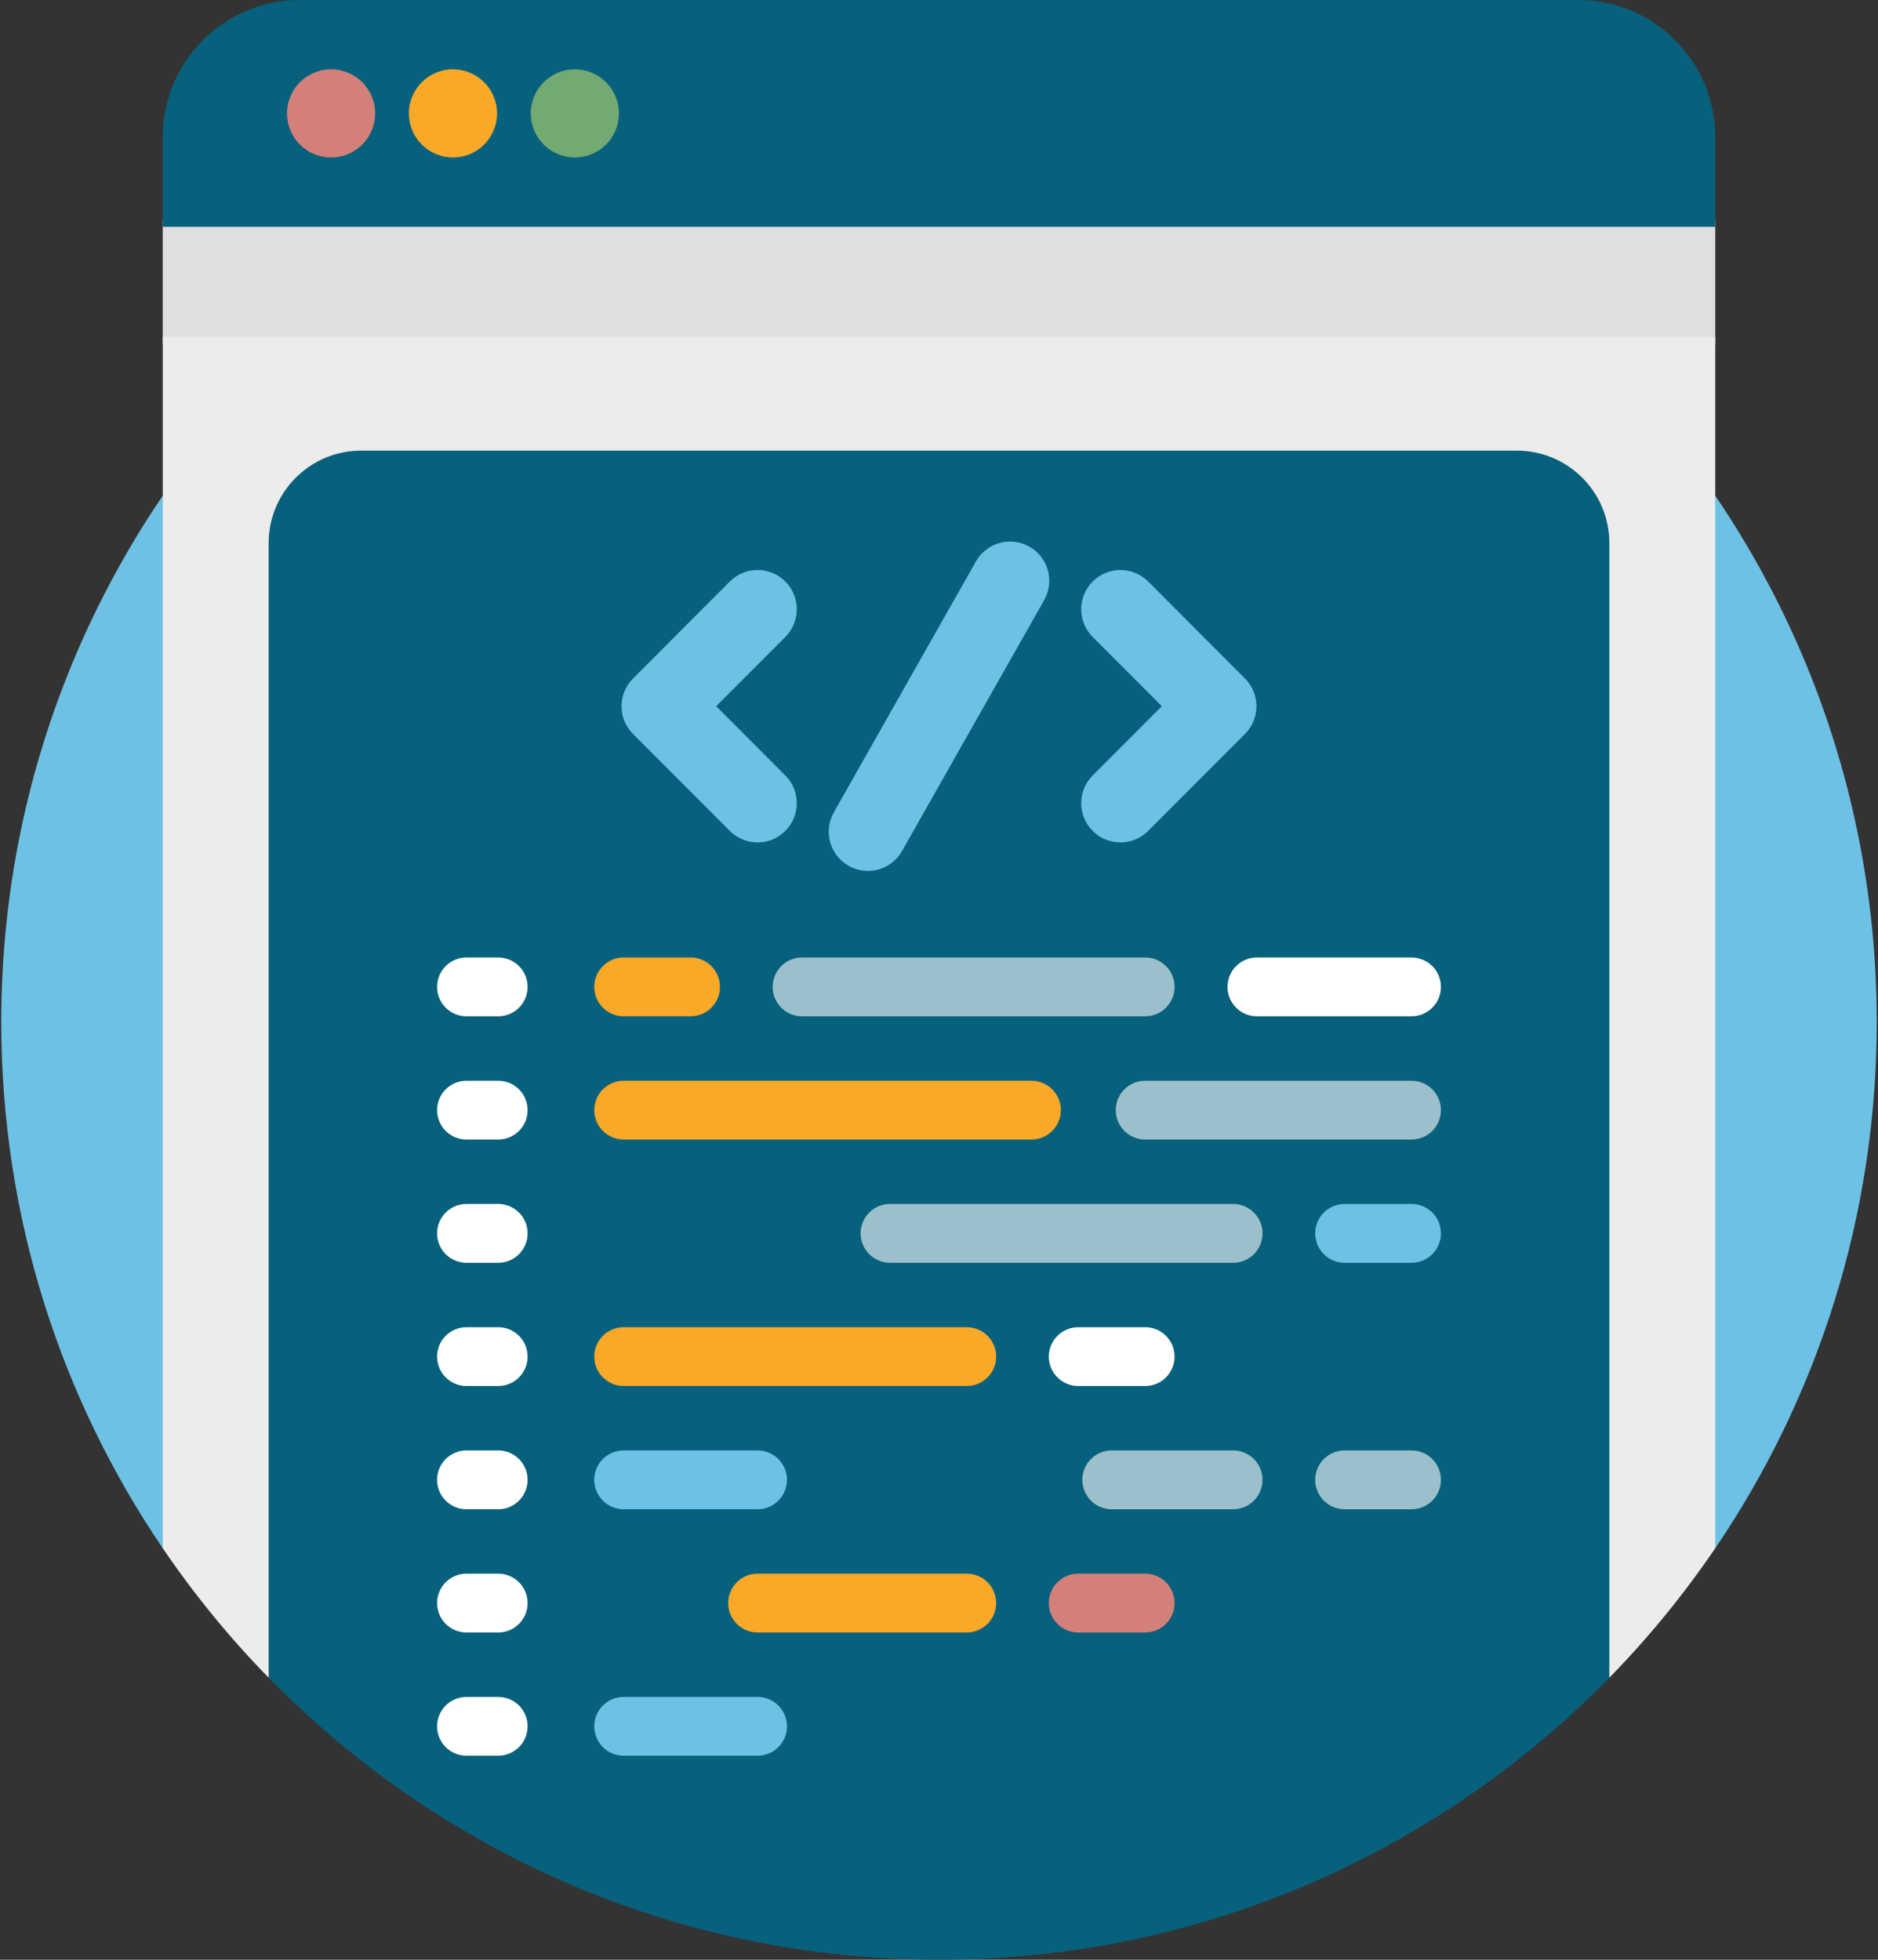 <svg width="46" height="48" viewBox="0 0 46 48" fill="none" xmlns="http://www.w3.org/2000/svg">
<rect x="0" y="0" width="46" height="48" fill="#333333" stroke="none"/>
<path d="M3.987 37.921H42.013C44.51 34.246 45.969 29.809 45.969 25.031C45.969 12.346 35.685 2.062 23 2.062C10.315 2.062 0.031 12.346 0.031 25.031C0.031 29.809 1.49 34.246 3.987 37.921Z" fill="#6DC1E4"/>
<path fill-rule="evenodd" clip-rule="evenodd" d="M3.987 8.444V5.377H14.968H15.16H42.013V8.444H12.093H11.901H3.987Z" fill="#ECECEB"/>
<path opacity="0.2" fill-rule="evenodd" clip-rule="evenodd" d="M3.987 8.444V5.377H14.968H15.16H42.013V8.444H12.093H11.901H3.987Z" fill="#ABAEAF"/>
<path fill-rule="evenodd" clip-rule="evenodd" d="M3.987 37.921V8.252H12.962H13.162H42.013V37.921C41.243 39.054 40.375 40.115 39.42 41.091L39.42 41.09H15.276H15.136H6.58L6.58 41.091C5.625 40.115 4.757 39.054 3.987 37.921Z" fill="#ECECEB"/>
<path fill-rule="evenodd" clip-rule="evenodd" d="M3.987 3.35C3.987 1.507 5.494 0 7.337 0V9.375e-05H14.425C14.425 3.13128e-05 14.425 0 14.425 0H38.663C40.506 0 42.013 1.507 42.013 3.35V5.555H15.16C15.16 5.555 15.16 5.555 15.16 5.555H3.987V3.35Z" fill="#07617D"/>
<path d="M9.189 2.778C9.189 3.374 8.706 3.857 8.109 3.857C7.513 3.857 7.03 3.374 7.03 2.778C7.03 2.181 7.513 1.698 8.109 1.698C8.706 1.698 9.189 2.181 9.189 2.778Z" fill="#D4807A"/>
<path d="M12.175 2.778C12.175 3.374 11.691 3.857 11.095 3.857C10.498 3.857 10.015 3.374 10.015 2.778C10.015 2.181 10.498 1.698 11.095 1.698C11.691 1.698 12.175 2.181 12.175 2.778Z" fill="#F9A828"/>
<path d="M15.16 2.778C15.16 3.374 14.677 3.857 14.08 3.857C13.484 3.857 13.001 3.374 13.001 2.778C13.001 2.181 13.484 1.698 14.08 1.698C14.677 1.698 15.16 2.181 15.16 2.778Z" fill="#72AA71"/>
<path fill-rule="evenodd" clip-rule="evenodd" d="M6.58 13.303C6.58 12.052 7.595 11.037 8.846 11.037H13.433H13.677H37.154C38.405 11.037 39.42 12.051 39.42 13.303V41.09C35.25 45.353 29.434 48 23 48C20.791 48 18.655 47.686 16.633 47.104C16.634 47.105 16.634 47.105 16.635 47.106C12.768 45.993 9.319 43.89 6.58 41.09V13.303Z" fill="#07617D"/>
<path d="M16.915 24.892H15.276C14.878 24.892 14.556 24.57 14.556 24.172C14.556 23.774 14.878 23.451 15.276 23.451H16.915C17.313 23.451 17.635 23.774 17.635 24.172C17.635 24.57 17.313 24.892 16.915 24.892Z" fill="#F9A828"/>
<g opacity="0.6">
<path d="M28.05 24.892H19.646C19.248 24.892 18.926 24.57 18.926 24.172C18.926 23.774 19.248 23.451 19.646 23.451H28.05C28.448 23.451 28.77 23.774 28.77 24.172C28.77 24.57 28.448 24.892 28.05 24.892Z" fill="white"/>
</g>
<path d="M28.05 33.947H26.411C26.013 33.947 25.69 33.625 25.69 33.227C25.69 32.829 26.013 32.507 26.411 32.507H28.05C28.448 32.507 28.77 32.829 28.77 33.227C28.77 33.625 28.448 33.947 28.05 33.947Z" fill="white"/>
<path d="M23.68 33.947H15.276C14.878 33.947 14.556 33.625 14.556 33.227C14.556 32.829 14.878 32.507 15.276 32.507H23.68C24.078 32.507 24.4 32.829 24.4 33.227C24.4 33.625 24.078 33.947 23.68 33.947Z" fill="#F9A828"/>
<path d="M28.05 39.984H26.411C26.013 39.984 25.69 39.661 25.69 39.264C25.69 38.866 26.013 38.543 26.411 38.543H28.05C28.448 38.543 28.77 38.866 28.77 39.264C28.77 39.661 28.448 39.984 28.05 39.984Z" fill="#D4807A"/>
<path d="M23.68 39.984H18.556C18.158 39.984 17.836 39.661 17.836 39.264C17.836 38.866 18.158 38.543 18.556 38.543H23.68C24.078 38.543 24.4 38.866 24.4 39.264C24.4 39.661 24.078 39.984 23.68 39.984Z" fill="#F9A828"/>
<path d="M34.574 24.892H30.787C30.389 24.892 30.067 24.57 30.067 24.172C30.067 23.774 30.389 23.451 30.787 23.451H34.574C34.972 23.451 35.294 23.774 35.294 24.172C35.294 24.57 34.972 24.892 34.574 24.892Z" fill="white"/>
<path d="M34.574 30.929H32.935C32.537 30.929 32.215 30.606 32.215 30.209C32.215 29.811 32.537 29.488 32.935 29.488H34.574C34.972 29.488 35.294 29.811 35.294 30.209C35.294 30.606 34.972 30.929 34.574 30.929Z" fill="#6DC1E4"/>
<g opacity="0.6">
<path d="M30.204 30.929H21.8C21.402 30.929 21.08 30.606 21.08 30.209C21.08 29.811 21.402 29.488 21.8 29.488H30.204C30.602 29.488 30.924 29.811 30.924 30.209C30.924 30.606 30.602 30.929 30.204 30.929Z" fill="white"/>
</g>
<path d="M25.264 27.91H15.276C14.878 27.91 14.556 27.588 14.556 27.19C14.556 26.793 14.878 26.47 15.276 26.47H25.264C25.662 26.47 25.985 26.792 25.985 27.19C25.985 27.588 25.662 27.91 25.264 27.91Z" fill="#F9A828"/>
<g opacity="0.6">
<path d="M34.574 27.91H28.05C27.652 27.91 27.33 27.588 27.33 27.19C27.33 26.793 27.652 26.47 28.05 26.47H34.574C34.972 26.47 35.294 26.792 35.294 27.19C35.294 27.588 34.972 27.91 34.574 27.91Z" fill="white"/>
</g>
<path d="M18.556 43.002H15.276C14.878 43.002 14.556 42.68 14.556 42.282C14.556 41.884 14.878 41.562 15.276 41.562H18.556C18.954 41.562 19.276 41.884 19.276 42.282C19.276 42.68 18.954 43.002 18.556 43.002Z" fill="#6DC1E4"/>
<path d="M18.556 36.966H15.276C14.878 36.966 14.556 36.643 14.556 36.245C14.556 35.847 14.878 35.525 15.276 35.525H18.556C18.953 35.525 19.276 35.847 19.276 36.245C19.276 36.643 18.953 36.966 18.556 36.966Z" fill="#6DC1E4"/>
<g opacity="0.6">
<path d="M30.204 36.966H27.231C26.833 36.966 26.511 36.643 26.511 36.245C26.511 35.847 26.833 35.525 27.231 35.525H30.204C30.601 35.525 30.924 35.847 30.924 36.245C30.924 36.643 30.601 36.966 30.204 36.966Z" fill="white"/>
</g>
<g opacity="0.6">
<path d="M34.574 36.966H32.935C32.537 36.966 32.215 36.643 32.215 36.245C32.215 35.847 32.537 35.525 32.935 35.525H34.574C34.972 35.525 35.294 35.847 35.294 36.245C35.294 36.643 34.972 36.966 34.574 36.966Z" fill="white"/>
</g>
<path d="M12.203 24.892H11.426C11.028 24.892 10.706 24.57 10.706 24.172C10.706 23.774 11.028 23.451 11.426 23.451H12.203C12.601 23.451 12.923 23.774 12.923 24.172C12.923 24.57 12.601 24.892 12.203 24.892Z" fill="white"/>
<path d="M12.203 27.91H11.426C11.028 27.91 10.706 27.588 10.706 27.19C10.706 26.793 11.028 26.47 11.426 26.47H12.203C12.601 26.47 12.923 26.792 12.923 27.19C12.923 27.588 12.601 27.91 12.203 27.91Z" fill="white"/>
<path d="M12.203 33.947H11.426C11.028 33.947 10.706 33.625 10.706 33.227C10.706 32.829 11.028 32.507 11.426 32.507H12.203C12.601 32.507 12.923 32.829 12.923 33.227C12.923 33.625 12.601 33.947 12.203 33.947Z" fill="white"/>
<path d="M12.203 30.929H11.426C11.028 30.929 10.706 30.606 10.706 30.209C10.706 29.811 11.028 29.488 11.426 29.488H12.203C12.601 29.488 12.923 29.811 12.923 30.209C12.923 30.606 12.601 30.929 12.203 30.929Z" fill="white"/>
<path d="M12.203 43.002H11.426C11.028 43.002 10.706 42.68 10.706 42.282C10.706 41.884 11.028 41.562 11.426 41.562H12.203C12.601 41.562 12.923 41.884 12.923 42.282C12.923 42.68 12.601 43.002 12.203 43.002Z" fill="white"/>
<path d="M12.203 36.966H11.426C11.028 36.966 10.706 36.643 10.706 36.245C10.706 35.847 11.028 35.525 11.426 35.525H12.203C12.601 35.525 12.923 35.847 12.923 36.245C12.923 36.643 12.601 36.966 12.203 36.966Z" fill="white"/>
<path d="M12.203 39.984H11.426C11.028 39.984 10.706 39.661 10.706 39.264C10.706 38.866 11.028 38.543 11.426 38.543H12.203C12.601 38.543 12.923 38.866 12.923 39.264C12.923 39.661 12.601 39.984 12.203 39.984Z" fill="white"/>
<path fill-rule="evenodd" clip-rule="evenodd" d="M22.168 16.817L23.905 13.751C24.166 13.29 24.752 13.127 25.214 13.389C25.675 13.65 25.837 14.236 25.576 14.698L23.836 17.77C23.834 17.773 23.833 17.775 23.831 17.778L22.095 20.843C21.918 21.155 21.593 21.331 21.259 21.331C21.098 21.331 20.936 21.291 20.786 21.206C20.325 20.944 20.162 20.358 20.424 19.897L22.164 16.824C22.166 16.822 22.167 16.819 22.168 16.817Z" fill="#6DC1E4"/>
<path fill-rule="evenodd" clip-rule="evenodd" d="M15.51 16.614L17.876 14.243C18.251 13.868 18.859 13.867 19.235 14.242C19.61 14.617 19.611 15.225 19.236 15.6L17.542 17.297L19.236 18.994C19.61 19.37 19.61 19.978 19.234 20.352C19.047 20.54 18.802 20.633 18.556 20.633C18.31 20.633 18.064 20.539 17.876 20.351L15.505 17.976C15.13 17.6 15.131 16.992 15.506 16.618C15.508 16.616 15.509 16.615 15.51 16.614Z" fill="#6DC1E4"/>
<path fill-rule="evenodd" clip-rule="evenodd" d="M28.458 17.297L26.764 15.6C26.389 15.225 26.39 14.617 26.765 14.242C27.141 13.867 27.749 13.868 28.124 14.243L30.489 16.613C30.491 16.614 30.492 16.616 30.494 16.618C30.869 16.992 30.87 17.601 30.495 17.976L28.124 20.351C27.936 20.539 27.69 20.633 27.444 20.633C27.198 20.633 26.953 20.54 26.766 20.352C26.39 19.978 26.39 19.37 26.764 18.994L28.458 17.297Z" fill="#6DC1E4"/>
</svg>
